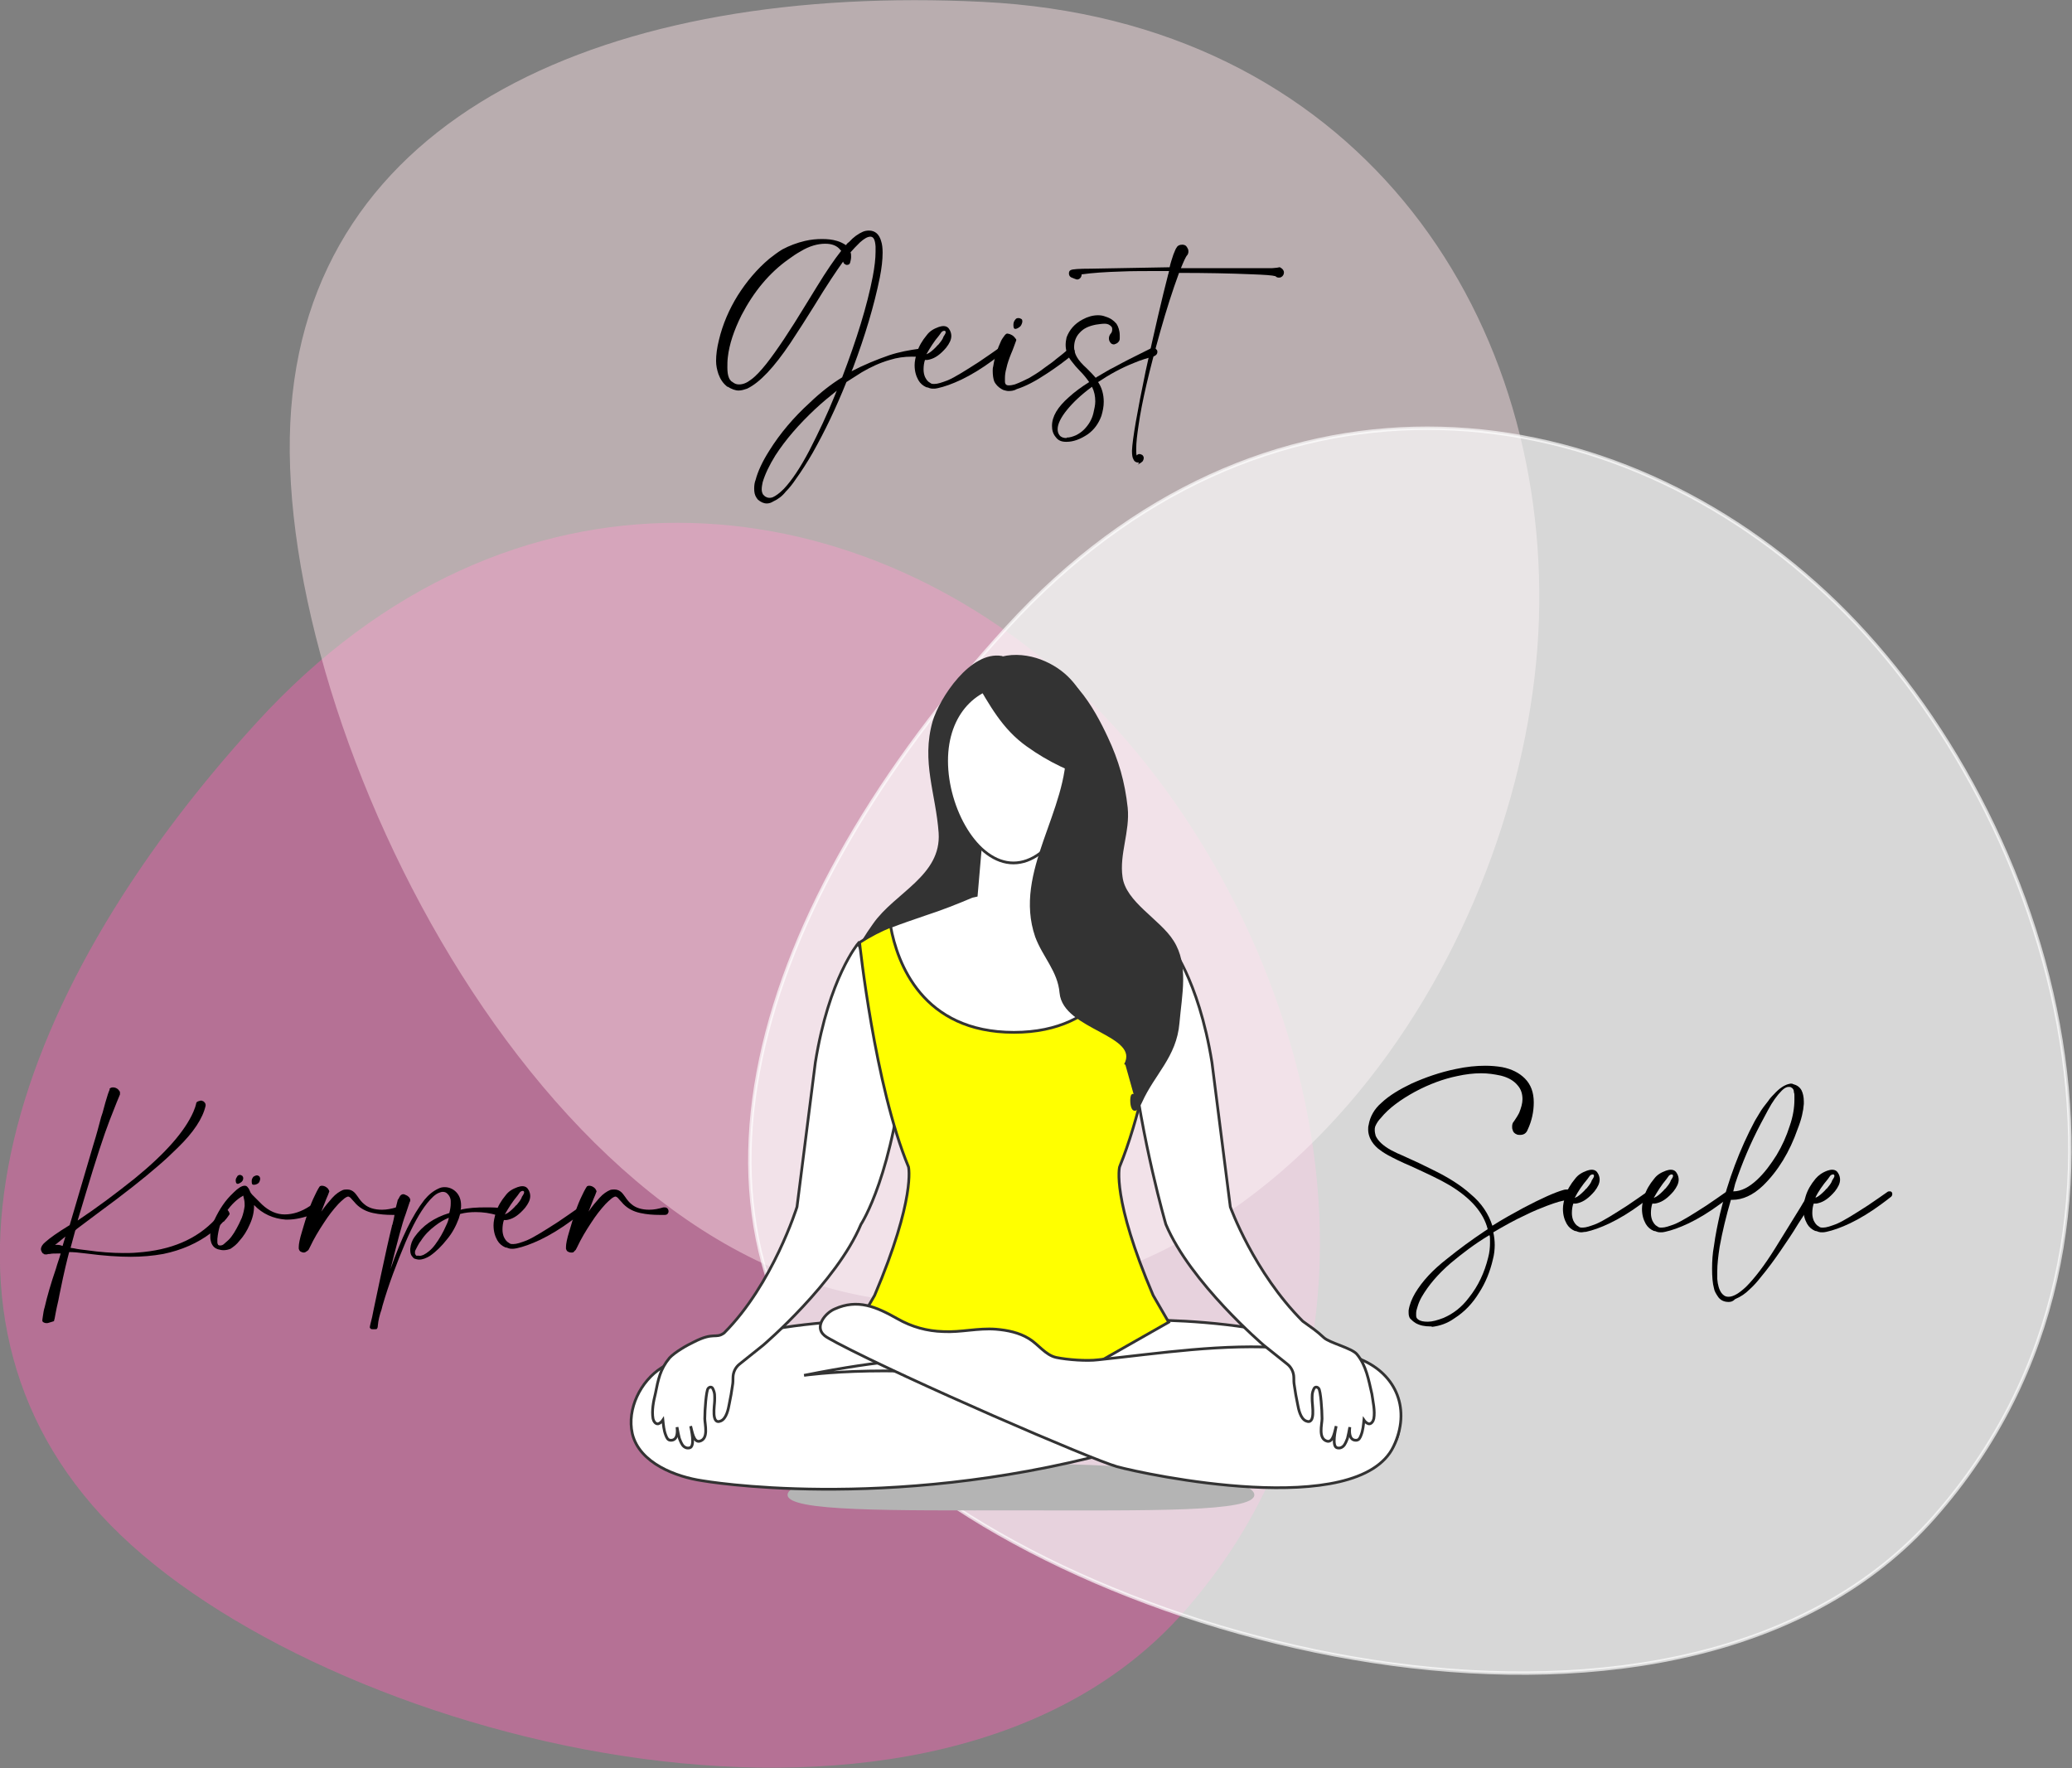 <?xml version="1.0" encoding="UTF-8"?>
<!-- Generator: Adobe Illustrator 28.1.0, SVG Export Plug-In . SVG Version: 6.00 Build 0)  -->
<svg xmlns="http://www.w3.org/2000/svg" xmlns:xlink="http://www.w3.org/1999/xlink" version="1.1" id="Ebene_1" x="0px" y="0px" viewBox="0 0 440.4 375.8" style="enable-background:new 0 0 440.4 375.8;" xml:space="preserve">
<rect x="0" y="0" width="440.4" height="375.8" fill="#808080" stroke="none"/>
<style type="text/css">
	.st0{opacity:0.56;fill:#E067A7;}
	.st1{opacity:0.45;fill:#FFE6EA;}
	.st2{opacity:0.68;fill:#FFFFFF;stroke:#FFFFFF;stroke-width:0.722;stroke-miterlimit:10;}
	.st3{fill:#B4B4B4;}
	.st4{fill:#333333;stroke:#333333;stroke-width:0.585;stroke-miterlimit:10;}
	.st5{fill:#FFFFFF;stroke:#333333;stroke-width:0.585;stroke-miterlimit:10;}
	.st6{fill:#FFFF00;stroke:#333333;stroke-width:0.585;stroke-miterlimit:10;}
</style>
<path class="st0" d="M54.6,153.5c53.9-59,126.5-51.6,174.1-7.3c47,43.7,77,135.1,23,196.3c-52.9,60-179,28.8-226-16.2  S0.7,212.5,54.6,153.5z"></path>
<path class="st1" d="M208.9,0.4c78.8,3.9,120.3,65.2,118.2,131.2c-2.1,65-50.7,147.6-131.1,145.2c-78.9-2.4-137.4-121-134.3-186.9  C64.8,23.9,130.1-3.5,208.9,0.4z"></path>
<path class="st2" d="M214,133.4c53.9-59,126.5-51.6,174.1-7.3c47,43.7,77,135.1,23,196.3c-52.9,60-179,28.8-226-16.2  S160.1,192.4,214,133.4z"></path>
<g>
	<path d="M10,281.2c-0.2,0-0.4,0-0.6-0.1c-0.3-0.1-0.4-0.3-0.4-0.4l0-0.2l0.1-0.7c0.1-0.7,0.2-1.4,0.4-2c0.5-2.2,1.3-5,2.4-8.2   c0.3-1.1,0.7-2.1,1-3.2h-0.4c-0.9,0-1.5,0-1.9,0.1h-0.1c-0.3,0-0.5,0.1-0.6,0.1H9.8c-0.2,0-0.4,0-0.5-0.1l-0.1-0.1   c-0.1,0-0.2-0.1-0.3-0.3c-0.1-0.2-0.2-0.4-0.2-0.6c0-0.5,0.3-1,0.9-1.5l0,0c1-0.9,2.7-2.1,5-3.5c0,0,0.1-0.1,0.2-0.1l1.3-4.4   l3.8-12.9c0.6-1.9,1.1-3.8,1.6-5.7l0.3-0.9c0.2-0.7,0.4-1.5,0.6-2.2c0.4-1.4,0.7-2.3,0.9-2.7c0,0,0,0,0-0.1c0,0,0-0.1,0-0.1   c0,0,0-0.1,0.1-0.1c0.1-0.1,0.3-0.2,0.6-0.2c0.6,0,1.1,0.3,1.4,0.8c0.1,0.1,0.1,0.2,0.1,0.3c0,0.1,0,0.1,0,0.2c0,0,0,0.1,0,0.1   c0,0,0,0,0,0.1c-0.2,0.4-0.9,2.2-2.2,5.5c-1.2,3.1-2.9,8.3-5,15.3c-0.9,3-1.5,5-1.8,6c4.2-2.8,8.2-5.8,12.2-9   c6.5-5.3,10.6-10,12.4-14.1c0.3-0.7,0.5-1.3,0.6-1.8c0-0.2,0.2-0.4,0.6-0.5c0.1,0,0.3-0.1,0.4-0.1c0.2,0,0.4,0.1,0.6,0.2   c0.2,0.2,0.4,0.4,0.4,0.7c0,0.1,0,0.1,0,0.2c-0.6,2.7-2.6,5.7-5.9,8.9c-1.3,1.3-2.7,2.6-4.1,3.8c-3.1,2.7-7.4,6.1-13,10.2   c-1.5,1.1-2.9,2.2-4.4,3.3l-0.2,0.2l-0.1,0.1l-1,3.7l0.7,0.1c0.9,0.2,1.8,0.3,2.7,0.4c2.8,0.4,5.4,0.6,7.8,0.6c1,0,2,0,3-0.1   c7.1-0.5,12.6-2.8,16.6-7.1c0.1-0.1,0.2-0.2,0.3-0.3l0.1-0.2c0.3-0.4,0.7-0.8,1-1.2l0.2-0.3c0.1,0,0.2-0.1,0.3-0.1   c0.2,0,0.5,0.1,0.7,0.2c0.2,0.2,0.3,0.4,0.4,0.7v0c0,0.1,0,0.2-0.1,0.3l-0.5,0.7l-0.6,0.7l-0.2,0.1c-0.7,0.8-1.5,1.5-2.5,2.3   c-2.9,2.2-6.3,3.7-10.2,4.5c-2.2,0.4-4.5,0.6-6.9,0.6c-2.6,0-5.7-0.2-9.5-0.7c-1.5-0.2-2.7-0.3-3.6-0.3c-0.4,1.5-1.1,4.3-1.9,8.3   c0,0.1-0.2,0.8-0.4,2c-0.5,2.1-0.7,3.4-0.8,3.9l-0.1,0.3v0.1c0,0.1-0.1,0.1-0.4,0.2C10.4,281.1,10.2,281.2,10,281.2z M13.3,264.8   l0.6-2l-2.2,1.8C12.3,264.5,12.8,264.6,13.3,264.8z"></path>
	<path d="M47.5,265.7c-0.4,0-0.8-0.1-1.2-0.2c-0.6-0.2-1.1-0.6-1.4-1.4c-0.1-0.4-0.2-0.7-0.2-1.1c0-0.2,0-0.4,0-0.7   c0.1-1.1,0.4-2.1,0.9-3.1c1.1-2.3,2.3-4.1,3.9-5.6l0.2-0.2c0.9-0.9,1.7-1.4,2.3-1.4c0.3,0,0.5,0.1,0.7,0.4c0.2,0.2,0.3,0.5,0.4,0.7   c0.1,0.3,0.3,0.6,0.5,0.8l0,0c0.2,0.2,0.4,0.4,0.8,0.8c0.5,0.5,0.9,0.9,1.3,1.3c1.5,1.4,3.1,2.1,4.8,2.1c1.8,0,3.6-0.6,5.4-1.8   c0.2-0.1,0.3-0.2,0.5-0.2c0.3,0,0.6,0.1,0.8,0.4c0.1,0.2,0.2,0.4,0.2,0.6c0,0.1,0,0.2-0.1,0.3c0,0.3-0.2,0.5-0.6,0.6   c-2.1,0.8-4,1.2-5.5,1.2l-0.5,0c-2.6-0.2-4.9-1.2-6.7-3.1v0.2c0,1.3-0.3,2.6-0.9,3.9c-0.6,1.4-1.3,2.5-2.2,3.5   c-0.6,0.8-1.3,1.3-1.9,1.7C48.5,265.6,48,265.7,47.5,265.7z M46.8,264.7c0.3,0,0.6-0.1,0.9-0.4l0.9-0.8c0.8-0.8,1.5-2,2.2-3.4   l0.6-1.3c0.3-0.8,0.5-1.7,0.6-2.5c0-0.4,0-0.9-0.1-1.3c-0.1-0.3-0.1-0.6-0.2-0.9c-1.4,0.8-2.5,1.9-3.5,3.3c-1.2,1.8-1.8,3.8-2,5.9   c0,0.2,0,0.5,0,0.6v0.1c0,0.2,0,0.3,0.1,0.4C46.3,264.6,46.5,264.7,46.8,264.7z M50.5,251.6c-0.2,0-0.4-0.2-0.4-0.7   c0-0.2,0-0.3,0.1-0.5s0.2-0.3,0.3-0.5c0.1-0.1,0.3-0.2,0.5-0.2c0.2,0,0.3,0.1,0.5,0.2c0.1,0.1,0.2,0.3,0.2,0.5   c0,0.4-0.2,0.7-0.5,0.9C50.9,251.5,50.7,251.6,50.5,251.6z M53.9,251.8c-0.3,0-0.4-0.2-0.4-0.7c0-0.2,0-0.4,0.1-0.6   s0.2-0.4,0.4-0.5s0.4-0.2,0.6-0.2c0.2,0,0.4,0.1,0.5,0.2c0.1,0.1,0.2,0.3,0.2,0.6c-0.1,0.5-0.2,0.8-0.6,1S54.1,251.8,53.9,251.8z"></path>
	<path d="M64.6,266.2L64.6,266.2c-0.3,0-0.5-0.1-0.7-0.2c-0.2-0.1-0.3-0.3-0.4-0.6c0,0,0-0.1,0-0.1s0,0,0-0.1s0-0.1,0-0.1   s0-0.1,0-0.1c0-0.6,0.2-1.7,0.7-3.3c0.9-3.1,1.7-5.6,2.7-7.6c0.6-1.3,1-1.9,1.1-2c0.1,0,0.2-0.1,0.4-0.1c0.5,0,0.9,0.2,1.3,0.6   c0.2,0.3,0.3,0.5,0.3,0.6c0,0-0.1,0.3-0.3,0.8c-0.5,1.1-0.9,2.3-1.4,3.5l0,0v0c0.8-1.2,1.6-2.1,2.3-2.9c0.8-0.9,1.6-1.4,2.3-1.7   c0.3-0.1,0.7-0.1,0.9-0.1c0.6,0,1.1,0.2,1.6,0.7c0.2,0.2,0.4,0.5,0.7,0.9c0.4,0.6,0.8,1.1,1.3,1.5c0.9,0.8,2.2,1.2,3.8,1.2   c1,0,2-0.2,3-0.5c0.1,0,0.2,0,0.3,0c0.1,0,0.2,0,0.4,0.1c0.2,0.1,0.4,0.4,0.4,0.7c0,0.1,0,0.3-0.1,0.4c-0.1,0.3-0.4,0.4-0.7,0.4   l-1.1,0c-1.4,0-2.7-0.1-4.1-0.4c-1.4-0.3-2.6-0.9-3.6-1.9c-0.2-0.2-0.4-0.5-0.9-1c-0.3-0.4-0.6-0.6-0.8-0.6c-0.1,0-0.4,0.1-0.8,0.4   c-0.5,0.4-0.9,0.8-1.3,1.2c-1.1,1.2-2.1,2.5-3,3.9c-1.2,1.8-2.2,3.5-3,5.2c-0.1,0.2-0.2,0.4-0.2,0.4c0,0-0.1,0.1-0.1,0.2l-0.2,0.2   l0,0C65,266.1,64.8,266.2,64.6,266.2z"></path>
	<path d="M79.5,282.5h-0.2c-0.2,0-0.4,0-0.5-0.1s-0.2-0.2-0.2-0.3c0-0.2,0.2-1,0.5-2.2c0.1-0.5,0.2-1,0.3-1.5l1.5-7.1   c1-4.7,1.8-8.3,2.4-10.7c0-0.1,0-0.2,0.1-0.3c0.2-0.8,0.4-1.6,0.5-2.5c0.2-1,0.4-1.9,0.6-2.6c0-0.2,0.1-0.3,0.2-0.4l0.2-0.4   c0.2-0.4,0.5-0.6,0.8-0.6c0.2,0,0.4,0.1,0.6,0.2c0.3,0.1,0.5,0.3,0.7,0.5c0.1,0.2,0.2,0.3,0.2,0.5c0,0.1,0,0.2,0,0.2   c0,0.1,0,0.1-0.1,0.2c-0.2,0.6-0.5,1.5-0.9,2.7c-0.7,1.8-1.7,5.7-3.2,11.6c2.3-6.6,4.7-11.5,7.2-14.7c0.9-1.1,1.9-1.9,3-2.4   c0.4-0.2,0.8-0.3,1.3-0.3c1.1,0,2,0.5,2.6,1.2c0.6,0.7,0.9,1.6,0.9,2.7c0,0.3,0,0.6-0.1,0.9c1.6-0.4,3.4-0.5,5.4-0.5   c0.9,0,1.8,0,2.7,0.1c0.2,0,0.4,0.1,0.6,0.3s0.2,0.4,0.2,0.6c0,0.2-0.1,0.4-0.3,0.6c-0.2,0.1-0.4,0.2-0.6,0.2l-0.2-0.1   c-1.5-0.5-3.1-0.7-4.6-0.7c-1.1,0-2.2,0.1-3.3,0.4c-0.1,0.3-0.2,0.7-0.3,1c-0.6,1.6-1.4,3.1-2.5,4.4c-1.1,1.4-2.3,2.6-3.6,3.5   c-0.8,0.5-1.6,0.8-2.3,0.8c-0.3,0-0.7-0.1-1-0.2c-0.2-0.1-0.4-0.3-0.6-0.6c-0.2-0.3-0.3-0.7-0.3-1.2l0-0.3c0.1-1,0.4-1.8,0.9-2.5   c1.7-2.4,4.1-4.1,7.4-5.1c0.2-0.8,0.3-1.4,0.3-2c0-0.2,0-0.3,0-0.5c0-0.7-0.3-1.2-0.7-1.6c-0.3-0.3-0.6-0.4-1-0.4   c-0.3,0-0.5,0.1-0.8,0.2c-0.8,0.3-1.6,1.1-2.5,2.2c-1.6,2-3.1,4.8-4.6,8.3c-1.9,4.5-3.6,9-4.9,13.5l-0.2,0.8   c-0.4,1.1-0.7,2.3-0.8,3.5c0,0.3-0.1,0.5-0.2,0.6C80.1,282.5,79.9,282.5,79.5,282.5z M89.2,266.9c0.3,0,0.5-0.1,0.8-0.2   c0.8-0.4,1.7-1.1,2.5-2.2c0.9-1.2,1.7-2.6,2.3-4c0.3-0.6,0.5-1.1,0.6-1.7c-1,0.4-2,1-2.9,1.7c-1.2,0.9-2.3,2-3.1,3.3l-0.1,0.1   c-0.4,0.6-0.7,1.2-1,1.8c-0.1,0.2-0.1,0.3-0.1,0.5c0,0.1,0,0.3,0.1,0.4c0,0.1,0.1,0.1,0.1,0.2l0.2,0.1   C88.8,266.8,89,266.9,89.2,266.9z"></path>
	<path d="M108.9,265.4c-0.3,0-0.5,0-0.8-0.1c-0.2-0.1-0.5-0.2-0.7-0.2c-0.7-0.3-1.3-0.8-1.7-1.5c-0.5-0.9-0.8-1.9-0.8-3.2   c0-0.8,0.2-1.7,0.5-2.7c0.4-1.3,1.1-2.5,2.1-3.7c0.6-0.8,1.4-1.3,2.5-1.7c0.3-0.1,0.7-0.2,1-0.2c0.7,0,1.1,0.3,1.4,0.9   c0.2,0.4,0.3,0.8,0.3,1.2c0,0.8-0.4,1.6-1.1,2.5c-1.2,1.4-2.3,2.2-3.5,2.5c-0.1,0-0.3,0.1-0.5,0.1c-0.1,0-0.3,0-0.4,0   c0,0-0.1,0-0.1,0c-0.2,0.6-0.3,1.3-0.3,2c0,0.6,0.1,1.1,0.3,1.6c0.3,0.6,0.6,1,1,1.2l0,0c0.1,0.1,0.2,0.1,0.3,0.2   c0.2,0.1,0.4,0.1,0.7,0.1c0.7,0,1.6-0.3,2.9-0.8c1.6-0.7,3.8-2.1,6.6-3.9c1.6-1.1,3.1-2.1,4.2-2.9c0.1-0.1,0.3-0.1,0.4-0.1   c0,0,0.1,0,0.2,0s0.2,0.1,0.3,0.2c0.1,0.1,0.1,0.3,0.1,0.4c0,0.2-0.1,0.4-0.2,0.5c-0.6,0.5-1.3,1-2.1,1.6c-2.3,1.7-4.6,3.1-6.7,4.1   c-1.9,0.9-3.6,1.5-5,1.8C109.3,265.4,109.1,265.4,108.9,265.4z M107.3,258.1l0.2-0.1c0.5-0.2,1.1-0.7,1.8-1.4   c0.3-0.3,0.4-0.5,0.5-0.5c0.5-0.6,0.8-1,1-1.4l0,0c0.1-0.3,0.2-0.5,0.3-0.6c0.2-0.3,0.3-0.5,0.3-0.7c0-0.2-0.1-0.3-0.3-0.3   c-0.2,0-0.4,0.1-0.6,0.3l-0.5,0.7C108.9,255.4,108.1,256.7,107.3,258.1z"></path>
	<path d="M121.4,266.2L121.4,266.2c-0.3,0-0.5-0.1-0.7-0.2c-0.2-0.1-0.3-0.3-0.4-0.6c0,0,0-0.1,0-0.1s0,0,0-0.1s0-0.1,0-0.1   s0-0.1,0-0.1c0-0.6,0.2-1.7,0.7-3.3c0.9-3.1,1.7-5.6,2.7-7.6c0.6-1.3,1-1.9,1.1-2c0.1,0,0.2-0.1,0.4-0.1c0.5,0,0.9,0.2,1.3,0.6   c0.2,0.3,0.3,0.5,0.3,0.6c0,0-0.1,0.3-0.3,0.8c-0.5,1.1-0.9,2.3-1.4,3.5l0,0v0c0.8-1.2,1.6-2.1,2.3-2.9c0.8-0.9,1.6-1.4,2.3-1.7   c0.3-0.1,0.7-0.1,0.9-0.1c0.6,0,1.1,0.2,1.6,0.7c0.2,0.2,0.4,0.5,0.7,0.9c0.4,0.6,0.8,1.1,1.3,1.5c0.9,0.8,2.2,1.2,3.8,1.2   c1,0,2-0.2,3-0.5c0.1,0,0.2,0,0.3,0c0.1,0,0.2,0,0.4,0.1c0.2,0.1,0.4,0.4,0.4,0.7c0,0.1,0,0.3-0.1,0.4c-0.1,0.3-0.4,0.4-0.7,0.4   l-1.1,0c-1.4,0-2.7-0.1-4.1-0.4c-1.4-0.3-2.6-0.9-3.6-1.9c-0.2-0.2-0.4-0.5-0.9-1c-0.3-0.4-0.6-0.6-0.8-0.6c-0.1,0-0.4,0.1-0.8,0.4   c-0.5,0.4-0.9,0.8-1.3,1.2c-1.1,1.2-2.1,2.5-3,3.9c-1.2,1.8-2.2,3.5-3,5.2c-0.1,0.2-0.2,0.4-0.2,0.4c0,0-0.1,0.1-0.1,0.2L122,266   l0,0C121.9,266.2,121.7,266.2,121.4,266.2z"></path>
</g>
<g>
	<path d="M163,107c-0.7,0-1.3-0.3-1.9-0.8l0,0c-0.1-0.1-0.2-0.3-0.3-0.4c-0.4-0.6-0.5-1.2-0.5-2c0-0.7,0.1-1.3,0.3-1.8   c0.5-1.9,1.5-4,2.9-6.2c2.3-3.7,5.2-7.1,8.6-10.2c2.3-2.2,4.6-4,6.9-5.4c3.1-8.1,5.3-15.2,6.5-21.4c0.4-2.1,0.6-3.9,0.6-5.3   c0-0.4,0-0.7,0-1.1c-0.1-1.4-0.4-2.1-1.1-2.1c-0.6,0-1.3,0.4-2.2,1.2c-0.8,0.8-1.5,1.5-2,2.1v0.1c0.1,0.2,0.1,0.5,0.1,0.9   c0,0.4-0.1,0.8-0.2,1.2s-0.4,0.5-0.7,0.5c-0.1,0-0.2,0-0.3-0.1c-0.3-0.1-0.4-0.3-0.5-0.6c-1.3,1.8-3.4,4.9-6.2,9.5   c-1.6,2.6-3.3,5.2-5,7.8c-3.5,5.2-6.5,8.4-9.2,9.7c-0.6,0.2-1.2,0.4-1.8,0.4c-0.7,0-1.5-0.3-2.3-0.8l-0.1,0   c-0.9-0.7-1.5-1.6-1.9-2.7c-0.3-0.9-0.5-1.8-0.5-2.8c0-1.3,0.2-2.8,0.6-4.4c0.8-3.4,2.2-6.6,4-9.5c1.9-3,4.1-5.6,6.7-7.8   c0.9-0.7,1.8-1.4,2.8-2c1.5-0.8,3.1-1.4,4.8-1.8c1.3-0.3,2.5-0.4,3.6-0.4c1.2,0,2.2,0.1,3.2,0.4c0.7,0.2,1.3,0.5,1.9,0.9   c0.2-0.3,0.4-0.5,0.7-0.7c0.9-1,1.9-1.7,2.8-2.1c0.4-0.2,0.9-0.3,1.4-0.3c1.3,0,2.2,0.8,2.6,2.3c0.2,0.6,0.3,1.4,0.3,2.4   c0,1.5-0.2,3.3-0.6,5.3c-1.2,5.9-3.1,12.3-5.7,19.2l-0.3,0.7c2.7-1.4,5.4-2.5,8-3.4c2.1-0.7,4.3-1.1,6.5-1.4h0.1   c0.2,0,0.4,0.1,0.5,0.2c0.2,0.2,0.3,0.4,0.3,0.7c0,0.2-0.1,0.4-0.2,0.6c-0.2,0.2-0.4,0.3-0.7,0.3h-0.1c-0.5-0.1-1.1-0.1-1.6-0.1   c-1.6,0-3.1,0.2-4.7,0.7c-2.1,0.6-4,1.5-5.9,2.6c-1.1,0.7-2.2,1.4-3.3,2.1c-2.2,5.5-4.6,10.5-7.2,15.1c-1.1,1.9-2.3,3.8-3.6,5.6   c-0.6,0.9-1.3,1.8-2.1,2.6c-0.7,0.9-1.6,1.6-2.7,2.1C164,106.8,163.5,107,163,107z M157.1,81.7c0.8,0,1.6-0.3,2.5-1   c1-0.7,2.1-1.9,3.3-3.4c2.2-2.8,5-7,8.4-12.6c0.8-1.3,1.6-2.6,2.4-3.9c1.9-3.1,3.6-5.6,5.1-7.5l-0.2-0.2c-0.7-0.9-1.8-1.3-3.2-1.3   c-1.6,0-3.4,0.5-5.2,1.6c-0.9,0.5-1.8,1.1-2.6,1.7c-4.1,2.9-7.4,6.9-10,11.9c-1.6,3.2-2.6,6.2-2.9,8.9c-0.1,0.8-0.1,1.5-0.1,2.2   c0,0.9,0.1,1.6,0.3,2.1c0.1,0.3,0.3,0.6,0.5,0.8l0.3,0.2C156.2,81.6,156.6,81.7,157.1,81.7z M163.5,105.8c0.2,0,0.4,0,0.7-0.1   c0.7-0.3,1.5-0.9,2.4-1.8c1.7-1.8,3.5-4.5,5.4-8.1c2-3.9,3.9-7.9,5.5-11.9c0.2-0.5,0.3-0.8,0.4-0.9c-1.5,1.2-3.1,2.5-4.7,4   c-3.4,3.2-6.2,6.4-8.4,9.8c-1.3,2.1-2.2,4-2.7,5.7c-0.1,0.5-0.2,1-0.2,1.5c0,0.4,0.1,0.8,0.3,1.1v0c0,0,0,0.1,0.1,0.1   s0,0.1,0.1,0.1l0.2,0.2C162.8,105.6,163.1,105.8,163.5,105.8z"></path>
	<path d="M198.4,82.6c-0.3,0-0.5,0-0.8-0.1c-0.2-0.1-0.5-0.2-0.7-0.2c-0.7-0.3-1.3-0.8-1.7-1.5c-0.5-0.9-0.8-1.9-0.8-3.2   c0-0.8,0.2-1.7,0.5-2.7c0.4-1.3,1.1-2.5,2.1-3.7c0.6-0.8,1.4-1.3,2.5-1.7c0.3-0.1,0.7-0.2,1-0.2c0.7,0,1.1,0.3,1.4,0.9   c0.2,0.4,0.3,0.8,0.3,1.2c0,0.8-0.4,1.6-1.1,2.5c-1.2,1.4-2.3,2.2-3.5,2.5c-0.1,0-0.3,0.1-0.5,0.1c-0.1,0-0.3,0-0.4,0   c0,0-0.1,0-0.1,0c-0.2,0.6-0.3,1.3-0.3,2c0,0.6,0.1,1.1,0.3,1.6c0.3,0.6,0.6,1,1,1.2l0,0c0.1,0.1,0.2,0.1,0.3,0.2   c0.2,0.1,0.4,0.1,0.7,0.1c0.7,0,1.6-0.3,2.9-0.8c1.6-0.7,3.8-2.1,6.6-3.9c1.6-1.1,3.1-2.1,4.2-2.9c0.1-0.1,0.3-0.1,0.4-0.1   c0,0,0.1,0,0.2,0s0.2,0.1,0.3,0.2c0.1,0.1,0.1,0.3,0.1,0.4c0,0.2-0.1,0.4-0.2,0.5c-0.6,0.5-1.3,1-2.1,1.6c-2.3,1.7-4.6,3.1-6.7,4.1   c-1.9,0.9-3.6,1.5-5,1.8C198.9,82.6,198.7,82.6,198.4,82.6z M196.9,75.3l0.2-0.1c0.5-0.2,1.1-0.7,1.8-1.4c0.3-0.3,0.4-0.5,0.5-0.5   c0.5-0.6,0.8-1,1-1.4l0,0c0.1-0.3,0.2-0.5,0.3-0.6c0.2-0.3,0.3-0.5,0.3-0.7c0-0.2-0.1-0.3-0.3-0.3c-0.2,0-0.4,0.1-0.6,0.3l-0.5,0.7   C198.5,72.6,197.7,73.9,196.9,75.3z"></path>
	<path d="M214.3,83.1c-0.3,0-0.6-0.1-1-0.2l-0.4-0.2c-0.7-0.4-1.3-1-1.6-1.7c-0.2-0.6-0.3-1.3-0.3-2.2c0-0.3,0-0.6,0.1-0.9   c0.3-2,0.9-3.8,1.7-5.5c0.2-0.4,0.5-0.8,0.8-1.2c0,0,0,0,0.1-0.1c0.1-0.1,0.2-0.2,0.4-0.2h0.1c0.6,0.1,1.2,0.4,1.6,1   c0.1,0.1,0.2,0.2,0.2,0.3c0,0.1,0,0.1,0,0.1s0,0.1-0.1,0.3c-0.3,0.8-0.6,1.7-1,2.6c-0.4,1-0.8,2.1-1,3.1c-0.2,0.7-0.3,1.4-0.3,2   c0,0.2,0,0.3,0,0.3c0,0.2,0,0.3,0,0.5c0,0.3,0.1,0.5,0.2,0.6c0.2,0.2,0.4,0.2,0.7,0.2c0.4,0,0.8-0.1,1.2-0.2   c1.1-0.4,2.1-0.9,3.1-1.4c1-0.6,2-1.2,2.9-1.9s1.9-1.3,2.8-2.1c0.9-0.7,1.8-1.4,2.7-2.2c0.1-0.1,0.3-0.2,0.5-0.2c0,0,0.1,0,0.2,0   c0.1,0,0.2,0.1,0.3,0.2c0.1,0.2,0.2,0.3,0.2,0.5c0,0,0,0.1,0,0.2s-0.1,0.2-0.2,0.4l0,0c-1.8,1.5-3.7,2.9-5.7,4.2   c-2.4,1.6-4.5,2.7-6.4,3.3C215.4,83.1,214.8,83.1,214.3,83.1z M215.8,69.9c-0.3,0-0.4-0.3-0.4-0.8c0-0.2,0-0.4,0.1-0.7   c0.1-0.2,0.2-0.4,0.4-0.6c0.2-0.2,0.4-0.2,0.6-0.2c0.2,0,0.4,0.1,0.6,0.2s0.2,0.4,0.2,0.6c-0.1,0.5-0.3,0.9-0.6,1.1   C216.3,69.8,216,69.9,215.8,69.9z"></path>
	<path d="M226.7,93.9h-0.1c-1,0-1.7-0.3-2.2-1c-0.6-0.7-0.8-1.5-0.8-2.4c0-2,1.2-4,3.6-6.1c1.2-1.1,2.7-2.2,4.3-3.2   c-0.5-0.7-1.1-1.5-2-2.4c-0.6-0.6-1.2-1.3-1.8-2.1c-0.8-1-1.2-2.2-1.2-3.4c0-0.6,0.1-1.1,0.2-1.6c0.6-1.6,1.7-2.9,3.4-3.8   c1.1-0.6,2.2-0.9,3.3-0.9c0.6,0,1.1,0.1,1.6,0.3c1,0.3,1.7,0.8,2.3,1.5c0.4,0.6,0.7,1.5,0.7,2.5l0,0.4l0,0.2c0,0.4-0.1,0.6-0.4,0.9   c-0.2,0.2-0.5,0.3-0.8,0.4c-0.3,0-0.6-0.1-0.8-0.4s-0.3-0.5-0.3-0.9c0-0.3,0.1-0.6,0.3-0.9c0.3-0.3,0.4-0.6,0.4-1   c0-0.2,0-0.3-0.1-0.5c-0.3-0.4-0.8-0.7-1.5-0.7c-0.6,0-1.2,0.1-1.9,0.2c-1.5,0.3-2.6,0.8-3.4,1.7c-0.8,0.8-1.2,1.9-1.2,3.1   c0,0.7,0.2,1.4,0.6,2.1c0.4,0.7,1.1,1.5,2.1,2.4c0.8,0.8,1.4,1.4,1.9,2l0.1-0.1c1.6-0.9,2.8-1.7,3.7-2.1c1.3-0.7,2.4-1.3,3.2-1.7   l4.8-2.4h0c0.1-0.1,0.2-0.1,0.4-0.1c0.3,0,0.6,0.2,0.8,0.5c0.1,0.1,0.1,0.3,0.1,0.4c0,0.4-0.2,0.6-0.5,0.8c-0.1,0-0.1,0.1-0.2,0.1   c-1.4,0.4-2.8,0.8-4.2,1.4c-2.8,1.1-5.3,2.5-7.7,4.1c0.8,1.2,1.2,2.6,1.2,4.2c0,1-0.2,2-0.5,3c-0.6,1.6-1.5,2.9-2.9,3.9   C229.7,93.3,228.2,93.9,226.7,93.9z M226.7,93c0.7,0,1.3-0.2,2-0.5c0.6-0.3,1.2-0.7,1.7-1.2c1-1,1.7-2.2,2-3.5   c0.2-0.9,0.4-1.7,0.4-2.5c0-1.1-0.2-2.1-0.7-3.1c-2.3,1.7-4,3.3-5.3,4.9c-1.3,1.6-2,3-2,4.1c0,0.5,0.1,0.9,0.4,1.3   c0.3,0.4,0.8,0.6,1.5,0.6H226.7z"></path>
	<path d="M241.9,98.3c-0.4,0-0.8-0.2-1-0.7c-0.2-0.3-0.3-0.9-0.3-1.8c0.1-2.5,1.1-8.2,2.9-16.9c1.9-8.7,3.5-15.6,4.8-20.6   c0.1-0.2,0.1-0.5,0.2-0.7c-4.9,0-8.2,0-10.1,0.1c-3.5,0.1-6.3,0.3-8.4,0.6c0,0,0,0-0.1,0c0,0.3-0.1,0.6-0.3,0.8   c-0.2,0.2-0.4,0.3-0.7,0.3c-0.1,0-0.3-0.1-0.6-0.2c-0.3-0.1-0.4-0.2-0.5-0.2c-0.1,0-0.1-0.1-0.2-0.1c-0.3-0.2-0.4-0.5-0.4-0.8   c0-0.3,0.1-0.6,0.4-0.7c0.3-0.2,1.8-0.3,4.3-0.3l16.7-0.3c0.2-0.9,0.5-1.8,0.8-2.7c0.3-0.7,0.5-1.3,0.7-1.5   c0.2-0.4,0.6-0.6,1.2-0.6c0.3,0,0.7,0.1,0.9,0.4s0.4,0.6,0.4,1c0,0.4-0.1,0.7-0.4,1c-0.2,0.3-0.6,1.1-1.2,2.6c3.8,0,10.1,0,18.7,0   c0.5,0,1,0,1.7-0.1c0.2,0,0.4-0.1,0.5-0.1c0.1,0,0.2,0,0.3,0.1c0.4,0.2,0.7,0.6,0.7,1c0,0.4-0.2,0.8-0.6,1   c-0.2,0.1-0.3,0.1-0.5,0.1c-0.3,0-0.5-0.1-0.7-0.3c-0.7-0.2-2.3-0.3-4.9-0.4c-4.7-0.2-9.9-0.3-15.6-0.3c-1.4,3.8-2.7,7.9-4,12.5   c-2.3,8.2-3.9,14.9-4.6,19.9c-0.3,2-0.5,3.6-0.5,5c0,0.6,0,1.1,0.1,1.4c0.2-0.2,0.3-0.3,0.6-0.3c0.2,0,0.4,0.1,0.6,0.2   c0.2,0.2,0.3,0.4,0.3,0.6c0,0.3-0.1,0.5-0.2,0.7c-0.3,0.3-0.6,0.5-1,0.7c0,0-0.1,0-0.1,0.1C242.2,98.3,242.1,98.3,241.9,98.3z"></path>
</g>
<g>
	<path d="M304,281.9c-1.2,0-2.2-0.2-3.1-0.7c-0.5-0.3-0.9-0.7-1.2-1c-0.2-0.3-0.3-0.7-0.3-1.2c0-0.2,0-0.3,0-0.5   c0.2-1.3,0.7-2.5,1.4-3.7c1.5-2.5,3.7-4.9,6.8-7.3c2.6-2.1,5.2-4,7.9-5.8c0.4-0.3,0.7-0.4,0.7-0.5c-0.9-3.5-3.6-6.6-8.1-9.3   c-2-1.2-4.8-2.5-8.3-4.1c-1.9-0.8-3.5-1.6-4.8-2.3c-0.9-0.5-1.6-1-2.1-1.4c-0.7-0.6-1.3-1.3-1.7-2.2c-0.2-0.5-0.4-1.1-0.4-1.8   c0-0.3,0-0.7,0.1-1c0.3-1.8,1.2-3.4,2.7-4.7c1.7-1.6,3.9-2.9,6.4-4.1c2.9-1.3,6-2.4,9.4-3.1c2.3-0.5,4.4-0.7,6.3-0.7   c1.2,0,2.4,0.1,3.6,0.3c2,0.4,3.6,1.2,4.8,2.4c1.3,1.3,1.9,3,1.9,5.1c0,1.9-0.4,3.9-1.3,5.8c-0.3,0.8-0.9,1.1-1.6,1.1   c-0.2,0-0.5,0-0.7-0.1c-0.5-0.2-0.8-0.5-0.9-1c-0.1-0.2-0.1-0.4-0.1-0.7c0-0.4,0.1-0.8,0.4-1.1c0.4-0.6,0.8-1.2,1.1-1.8   c0.4-1,0.7-2,0.7-2.9c0-1.1-0.3-2.1-1-2.9c-0.8-1-2-1.7-3.6-2.1c-1.4-0.3-2.7-0.5-4.2-0.5c-1.6,0-3.3,0.2-5.1,0.6   c-2.9,0.6-5.9,1.7-8.9,3.3c-3.1,1.7-5.6,3.5-7.3,5.6c-0.5,0.5-0.9,1.1-1.2,1.8c-0.1,0.3-0.1,0.5-0.1,0.8c0,0.4,0.1,0.8,0.2,1.2   c0.5,1.1,1.6,2.1,3.2,3l1.4,0.7l0.7,0.3l2.2,1c0.7,0.3,2.2,1,4.6,2.2c3.3,1.6,6,3.3,8.1,5.2c2.3,1.9,3.8,4.2,4.6,6.7   c2.2-1.4,4.4-2.6,6.6-3.8c3.8-2,6.7-3.3,8.5-3.8c0.3-0.1,0.6-0.1,0.9-0.1c0.3,0,0.6,0.1,0.8,0.3c0.2,0.2,0.3,0.5,0.3,0.8   c0,0.3-0.1,0.6-0.3,0.8c-0.2,0.2-0.5,0.3-0.8,0.4l-0.2,0c-0.8,0-2.2,0.4-4.3,1.2c-1.3,0.5-2.8,1.1-4.4,1.9   c-2.4,1.1-4.7,2.4-6.9,3.7c0.2,0.9,0.3,1.8,0.3,2.7c0,0.9-0.1,2-0.4,3.1c-0.6,2.6-1.6,5-2.9,7c-1.4,2.3-3.1,4.1-5.3,5.5   c-1.4,1-3,1.6-4.8,1.8C304.5,281.9,304.2,281.9,304,281.9z M303.5,280.9c0.9,0,2-0.3,3.3-0.8c2.1-0.9,3.9-2.3,5.4-4.3   c2-2.5,3.3-5.3,4.1-8.5c0.3-1.1,0.4-2.2,0.4-3.2c0-0.9,0-1.4-0.1-1.5v-0.1l-0.2,0.1c-3,1.8-5.6,3.8-8,5.8c-2.8,2.4-4.8,4.8-6.2,7.2   c-0.4,0.7-0.7,1.4-0.9,2.1c-0.2,0.6-0.3,1-0.3,1.4l0,0.5c0,0.3,0.1,0.6,0.4,0.8C301.9,280.8,302.6,280.9,303.5,280.9z"></path>
	<path d="M336.2,261.9c-0.3,0-0.5,0-0.8-0.1c-0.2-0.1-0.5-0.2-0.7-0.2c-0.7-0.3-1.3-0.8-1.7-1.5c-0.5-0.9-0.8-1.9-0.8-3.2   c0-0.8,0.2-1.7,0.5-2.7c0.4-1.3,1.1-2.5,2.1-3.7c0.6-0.8,1.4-1.3,2.5-1.7c0.3-0.1,0.7-0.2,1-0.2c0.7,0,1.1,0.3,1.4,0.9   c0.2,0.4,0.3,0.8,0.3,1.2c0,0.8-0.4,1.6-1.1,2.5c-1.2,1.4-2.3,2.2-3.5,2.5c-0.1,0-0.3,0.1-0.5,0.1c-0.1,0-0.3,0-0.4,0   c0,0-0.1,0-0.1,0c-0.2,0.6-0.3,1.3-0.3,2c0,0.6,0.1,1.1,0.3,1.6c0.3,0.6,0.6,1,1,1.2l0,0c0.1,0.1,0.2,0.1,0.3,0.2   c0.2,0.1,0.4,0.1,0.7,0.1c0.7,0,1.6-0.3,2.9-0.8c1.6-0.7,3.8-2.1,6.6-3.9c1.6-1.1,3.1-2.1,4.2-2.9c0.1-0.1,0.3-0.1,0.4-0.1   c0,0,0.1,0,0.2,0c0.1,0,0.2,0.1,0.3,0.2c0.1,0.1,0.1,0.3,0.1,0.4c0,0.2-0.1,0.4-0.2,0.5c-0.6,0.5-1.3,1-2.1,1.6   c-2.3,1.7-4.6,3.1-6.7,4.1c-1.9,0.9-3.6,1.5-5,1.8C336.7,261.8,336.4,261.9,336.2,261.9z M334.7,254.6l0.2-0.1   c0.5-0.2,1.1-0.7,1.8-1.4c0.3-0.3,0.4-0.5,0.5-0.5c0.5-0.6,0.8-1,1-1.4l0,0c0.1-0.3,0.2-0.5,0.3-0.6c0.2-0.3,0.3-0.5,0.3-0.7   c0-0.2-0.1-0.3-0.3-0.3c-0.2,0-0.4,0.1-0.6,0.3l-0.5,0.7C336.3,251.9,335.4,253.2,334.7,254.6z"></path>
	<path d="M353,261.9c-0.3,0-0.5,0-0.8-0.1c-0.2-0.1-0.5-0.2-0.7-0.2c-0.7-0.3-1.3-0.8-1.7-1.5c-0.5-0.9-0.8-1.9-0.8-3.2   c0-0.8,0.2-1.7,0.5-2.7c0.4-1.3,1.1-2.5,2.1-3.7c0.6-0.8,1.4-1.3,2.5-1.7c0.3-0.1,0.7-0.2,1-0.2c0.7,0,1.1,0.3,1.4,0.9   c0.2,0.4,0.3,0.8,0.3,1.2c0,0.8-0.4,1.6-1.1,2.5c-1.2,1.4-2.3,2.2-3.5,2.5c-0.1,0-0.3,0.1-0.5,0.1c-0.1,0-0.3,0-0.4,0   c0,0-0.1,0-0.1,0c-0.2,0.6-0.3,1.3-0.3,2c0,0.6,0.1,1.1,0.3,1.6c0.3,0.6,0.6,1,1,1.2l0,0c0.1,0.1,0.2,0.1,0.3,0.2   c0.2,0.1,0.4,0.1,0.7,0.1c0.7,0,1.6-0.3,2.9-0.8c1.6-0.7,3.8-2.1,6.6-3.9c1.6-1.1,3.1-2.1,4.2-2.9c0.1-0.1,0.3-0.1,0.4-0.1   c0,0,0.1,0,0.2,0c0.1,0,0.2,0.1,0.3,0.2c0.1,0.1,0.1,0.3,0.1,0.4c0,0.2-0.1,0.4-0.2,0.5c-0.6,0.5-1.3,1-2.1,1.6   c-2.3,1.7-4.6,3.1-6.7,4.1c-1.9,0.9-3.6,1.5-5,1.8C353.5,261.9,353.3,261.9,353,261.9z M351.5,254.6l0.2-0.1   c0.5-0.2,1.1-0.7,1.8-1.4c0.3-0.3,0.4-0.5,0.5-0.5c0.5-0.6,0.8-1,1-1.4l0,0c0.1-0.3,0.2-0.5,0.3-0.6c0.2-0.3,0.3-0.5,0.3-0.7   c0-0.2-0.1-0.3-0.3-0.3c-0.2,0-0.4,0.1-0.6,0.3l-0.5,0.7C353.1,251.9,352.3,253.2,351.5,254.6z"></path>
	<path d="M367.4,276.7c-1,0-1.8-0.4-2.3-1.2c-0.4-0.6-0.7-1.1-0.8-1.7c-0.3-1.1-0.4-2.5-0.4-4.2c0-1.6,0.1-3.2,0.4-4.8   c0.3-2.3,0.8-4.7,1.3-6.9c1.7-7.1,4.2-13.7,7.4-19.7c0.3-0.5,0.6-1,0.9-1.5c0.5-0.9,1.2-1.8,2-2.8c0.1-0.2,0.5-0.7,1.2-1.4   c1-1.1,2-1.8,3-2.1c0.2,0,0.3-0.1,0.5-0.1c0.2,0,0.4,0,0.5,0.1c0.8,0.2,1.4,0.6,1.8,1.3c0.3,0.6,0.5,1.4,0.5,2.4c0,0.2,0,0.3,0,0.5   c-0.1,1.5-0.5,3.3-1.3,5.3c-1.7,4.9-4.2,9-7.4,12.1c-2.1,2-4.3,3-6.5,3h-0.2c0,0-0.1,0-0.1,0c-1,3.4-1.8,6.7-2.4,10   c-0.3,2-0.5,3.7-0.5,5.2c0,0.5,0,1.1,0,1.6c0.1,1.3,0.4,2.3,0.9,3c0.4,0.5,0.8,0.8,1.5,0.8c1,0,2.2-0.7,3.7-2.1   c1.8-1.8,3.9-4.5,6.2-8.2c0.9-1.4,1.7-2.8,2.6-4.2l2.9-4.7c0.5-0.9,1-1.6,1.4-2.2l0.4-0.5c0,0,0.1-0.1,0.2-0.1l0.1,0   c0.4,0.1,0.7,0.3,0.9,0.7v0c0,0.1,0.1,0.1,0.1,0.2c0,0,0,0.1-0.1,0.2c-0.8,1.1-2,2.9-3.6,5.4c-1.2,2-2.5,3.9-3.8,5.8   c-1.3,1.9-2.7,3.8-4.2,5.6c-0.7,0.9-1.5,1.8-2.4,2.6c-0.8,0.8-1.8,1.5-3,2C368.3,276.6,367.9,276.7,367.4,276.7z M368.4,253.2   c1.7,0,3.4-0.9,5.1-2.5c1.6-1.5,2.9-3.3,4.1-5.2c1.2-2,2.1-4,2.8-6.2c0.7-2,1-3.9,1-5.6c0-0.3,0-0.5,0-0.8s0-0.5-0.1-0.7   c0-0.6-0.2-0.9-0.6-1.1l-0.2-0.1c-0.1,0-0.1,0-0.3,0l-0.2,0c-0.5,0.1-0.9,0.4-1.3,0.8c-1,1-2,2.4-2.9,4.1l-1.6,3   c-2.1,4-3.9,8.2-5.4,12.7L368.4,253.2z"></path>
	<path d="M387.3,261.9c-0.3,0-0.5,0-0.8-0.1c-0.2-0.1-0.5-0.2-0.7-0.2c-0.7-0.3-1.3-0.8-1.7-1.5c-0.5-0.9-0.8-1.9-0.8-3.2   c0-0.8,0.2-1.7,0.5-2.7c0.4-1.3,1.1-2.5,2.1-3.7c0.6-0.7,1.4-1.3,2.5-1.7c0.3-0.1,0.7-0.2,1-0.2c0.7,0,1.1,0.3,1.4,0.9   c0.2,0.4,0.3,0.8,0.3,1.2c0,0.8-0.4,1.6-1.1,2.5c-1.2,1.4-2.3,2.2-3.5,2.5c-0.1,0-0.3,0.1-0.5,0.1c-0.1,0-0.3,0-0.4,0   c0,0-0.1,0-0.1,0c-0.2,0.6-0.3,1.3-0.3,2c0,0.6,0.1,1.1,0.3,1.6c0.3,0.6,0.6,1,1,1.2l0,0c0.1,0.1,0.2,0.1,0.3,0.2   c0.2,0.1,0.4,0.1,0.7,0.1c0.7,0,1.6-0.3,2.9-0.8c1.6-0.7,3.8-2.1,6.6-3.9c1.6-1.1,3.1-2.1,4.2-2.9c0.1-0.1,0.3-0.1,0.4-0.1   c0,0,0.1,0,0.2,0c0.1,0,0.2,0.1,0.3,0.2c0.1,0.1,0.1,0.3,0.1,0.4c0,0.2-0.1,0.4-0.2,0.5c-0.6,0.5-1.3,1-2.1,1.6   c-2.3,1.7-4.6,3.1-6.7,4.1c-1.9,0.9-3.6,1.5-5,1.8C387.8,261.9,387.5,261.9,387.3,261.9z M385.8,254.6l0.2-0.1   c0.5-0.2,1.1-0.7,1.8-1.4c0.3-0.3,0.4-0.5,0.5-0.5c0.5-0.6,0.8-1,1-1.4l0,0c0.1-0.3,0.2-0.5,0.3-0.6c0.2-0.3,0.3-0.5,0.3-0.7   c0-0.2-0.1-0.3-0.3-0.3c-0.2,0-0.4,0.1-0.6,0.3l-0.5,0.7C387.4,251.9,386.5,253.2,385.8,254.6z"></path>
</g>
<path class="st3" d="M266.6,317.7c0,3.7-22.2,3.3-49.6,3.3s-49.6,0.3-49.6-3.3c0-3.7,22.2-6.6,49.6-6.6  C244.4,311,266.6,314,266.6,317.7z"></path>
<g>
	<g>
		<path class="st4" d="M212.9,139.7c-6.4-1.1-12.9,8.7-14.4,13.7c-2.4,8.5,0.7,15.2,1.3,23.6c0.6,9.3-9.4,12.9-14,19.5    c-3.1,4.4-6.3,9.3-4.2,14.6c2.2,5.7,7.1,8.5,2.1,15.2c-3.8,5.1-8.8,7.3-10.7,13.9c-1.4,4.8,5.5-7,8.2-2.4    c3.1,5.4,17.1-13.2,22.9-12.5c6.1,0.7,10.3,44.5,13,38c0.5-1.3,0-3.9,0-5.3c0-4.6,0.3-9.1,0.3-13.7c0.1-9.9,0.6-19.7,0.9-29.6    c0.4-14.3,0.3-28.6,0.1-42.9c-0.1-8.3-0.6-16.7-2-24.9C216,144.5,215.7,141.5,212.9,139.7z"></path>
		<g>
			<path class="st5" d="M195.9,280.7c0,0-36.1-2.3-55.3,10c-4.4,2.8-7.4,8.7-6.2,14c1.5,6.3,9.4,9.2,14.9,10c0,0,38.8,6.8,86.8-6     l-20.4-28.3L195.9,280.7z"></path>
			<path class="st5" d="M233.1,305.2l-17.3-24.8l19.9,0.3c0,0,36.1-2.3,55.3,10c4.4,2.8,7.4,8.7,6.2,14c-1.5,6.3-9.4,9.2-14.9,10"></path>
			<path class="st5" d="M182.4,200.5c0,0-6.2,7.3-9.1,25.3l-3.9,30.7c0,0-5.1,16.4-15.5,26.8c-1.8,1.3-2.1-0.3-6.4,1.9     c-1.5,0.7-4.1,2.2-5.2,3.4c-2,2.4-2.4,4.6-3,7.6c-0.4,1.6-0.8,3.6-0.5,5.3c0.1,0.5,0.5,1.2,1.1,1.1c0.4-0.1,0.8-0.5,1-0.8     c0.1,1,0.2,2.2,0.6,3.2c0.2,0.5,0.4,1.1,1.1,1.1c1.5,0,1.4-1.9,1.3-2.8c0.1,0.6,0.4,2.1,0.5,2.4c0.2,0.5,0.3,0.8,0.6,1.3     c0.3,0.5,0.9,0.9,1.6,0.7c1.2-0.3,0.3-4,0.2-4.6c0.3,1,0.6,3.5,1.9,3.2c2-0.5,1.1-3.6,1.1-4.8c0-1.9,0.3-5.9,0.7-6.4     c0.3-0.4,0.8-0.4,1,0c0.5,1,0.4,1.6,0.4,2.6c0,0.9-0.8,5.2,1.3,4.3c1.2-0.5,1.6-2.5,1.8-3.6c0.3-1.4,0.5-2.6,0.7-4     c0.1-0.5,0.1-1.1,0.1-1.6c0-1.1,0.5-2.2,1.4-2.9l5-4c0,0,15.6-13.3,20.8-25.7c0,0,7.1-10.7,9.4-37.3L182.4,200.5z"></path>
			<path class="st6" d="M245.1,275.3l3.3,5.7l-32.9,18.7L182.6,281l3.3-5.7c8.8-20.7,7.2-27.3,7.2-27.3     c-7.2-17.3-10.4-47.7-10.4-47.7c2.3-1.5,4.5-2.6,6.7-3.5c2.3-0.9,4.7-1.7,7.3-2.6c3.4-1.1,6.7-2.4,10-3.8     c0.9-0.4,14.8-1.2,17.8,0.1c3.3,1.4,6.6,2.6,10,3.7c1.5,0.5,4.4,1.7,7.2,2.9c3.5,1.5,6.8,3,6.8,3.2c0,0,0,0.2-0.1,0.4v0     c-0.3,2.7-2,16.5-5.2,30.1c-1.4,6.1-3.2,12.2-5.2,17.1C237.9,248,236.3,254.7,245.1,275.3z"></path>
			<path class="st5" d="M255.7,308c0,0,0.5-6-11.9-9.2c0,0-15.3-1.4-22.7-4.5c0,0-1.1-6.7-9.9-7.1l-15,3.8l47.5,14.1"></path>
			<path class="st5" d="M170.9,292.3c0,0,20.8-3,47.5,1.7l-22.5-5C195.9,289,188.8,288.7,170.9,292.3z"></path>
			<path class="st5" d="M175.2,283.8c0.7,0.6,1.7,1,2.7,1.6c15,7.9,53.9,24.7,59.5,26.3c5.8,1.6,51.3,11.4,58.8-4.3     c3.7-7.7,0.7-15.3-7-18.5c-5-2.1-10.6-2-15.9-2.4c-13.2-1-26.7,1.1-39.9,2.5c-2.4,0.3-6.5,0-8.9-0.5c-2.3-0.5-3.8-2.8-5.8-4     c-2.1-1.3-4.6-1.8-7-2c-3.8-0.3-7.5,0.7-11.2,0.5c-3.5-0.1-6.7-1-9.7-2.7c-4.6-2.6-8.5-4.3-13.4-2.1     C175.5,279,173,281.9,175.2,283.8z"></path>
			<path class="st5" d="M292,301.5c-0.1,0.5-0.5,1.2-1.1,1.1c-0.4-0.1-0.8-0.5-1-0.8c-0.1,1-0.2,2.2-0.6,3.2     c-0.2,0.5-0.4,1.1-1.1,1.1c-1.5,0-1.4-1.9-1.3-2.8c-0.1,0.6-0.4,2.1-0.5,2.4c-0.2,0.5-0.3,0.8-0.6,1.3c-0.3,0.5-0.9,0.9-1.6,0.7     c-1.2-0.3-0.3-4-0.2-4.6c-0.3,1-0.6,3.5-1.9,3.2c-2-0.5-1.1-3.6-1.1-4.8c0-1.9-0.3-5.9-0.7-6.4c-0.3-0.4-0.8-0.4-1,0     c-0.5,1-0.4,1.6-0.4,2.6c0,0.9,0.8,5.2-1.3,4.3c-1.2-0.5-1.6-2.5-1.8-3.6c-0.3-1.4-0.5-2.6-0.7-4c-0.1-0.5-0.1-1.1-0.1-1.6     c0-1.1-0.5-2.2-1.4-2.9l-5-4c0,0-15.6-13.3-20.8-25.7c0,0-5.2-17.9-7.3-36.7c3.2-13.6,7.6-20,7.9-22.7v0l0.1-0.3     c0,0,6.2,7.3,9.1,25.3l3.9,30.7c0,0,5,13.9,15.4,24.3c1.8,1.3,2.9,2,4.5,3.5c1.2,1.1,5.9,2.2,7,3.5c2,2.4,2.5,5.5,3.2,8.5     C291.8,297.8,292.3,299.8,292,301.5z"></path>
		</g>
		<g>
			<path class="st5" d="M241.6,197.2c-1.5,7.8-6.9,22.2-26.1,22.2c-19.5,0-24.8-14.8-26.2-22.5c2.3-0.9,4.7-1.7,7.3-2.6     c3.4-1.1,6.7-2.4,10-3.8c0.1,0,0.4-0.1,0.9-0.2l1.7-19.7l12.4,0l1.9,19.6c0.4,0.1,0.7,0.2,1,0.3c3.3,1.4,6.6,2.6,10,3.7     C235.9,194.8,238.8,196,241.6,197.2z"></path>
			<path class="st5" d="M229.6,161.7c0,10.1-6.3,21.7-14.2,21.7c-7.8,0-14.2-11.5-14.2-21.7c0-10.1,6.3-16.3,14.2-16.3     C223.2,145.3,229.6,151.5,229.6,161.7z"></path>
			<path class="st4" d="M207.4,144.3c3.2,5.4,5.8,10.4,11,14.1c4.6,3.3,9.5,5.6,14.7,7.1c-0.2-9.6-1.2-20.3-11.1-24.7     C217.3,138.7,210.3,138.6,207.4,144.3z"></path>
			<path class="st4" d="M239.2,226.3c3.5-6.6-13-7.6-13.7-15.3c-0.4-4.7-3.6-7.7-5.2-12c-4.7-13.7,7.1-26.6,6.6-40.4     c-0.2-7-6.8-10.2-7.9-17.2c8.1-0.4,13.4,9.4,16.2,15.4c2.3,4.9,3.6,9.4,4.2,14.9c0.5,5-1.8,9.8-1.1,14.7     c0.7,5.5,8.1,9.2,10.9,13.7c3.2,5,1.7,11.4,1.2,17.3c-0.6,7.1-5.2,10.7-7.9,16.7c-2.6,5.7-2.3-5.4-1,0.4"></path>
		</g>
	</g>
</g>
</svg>
